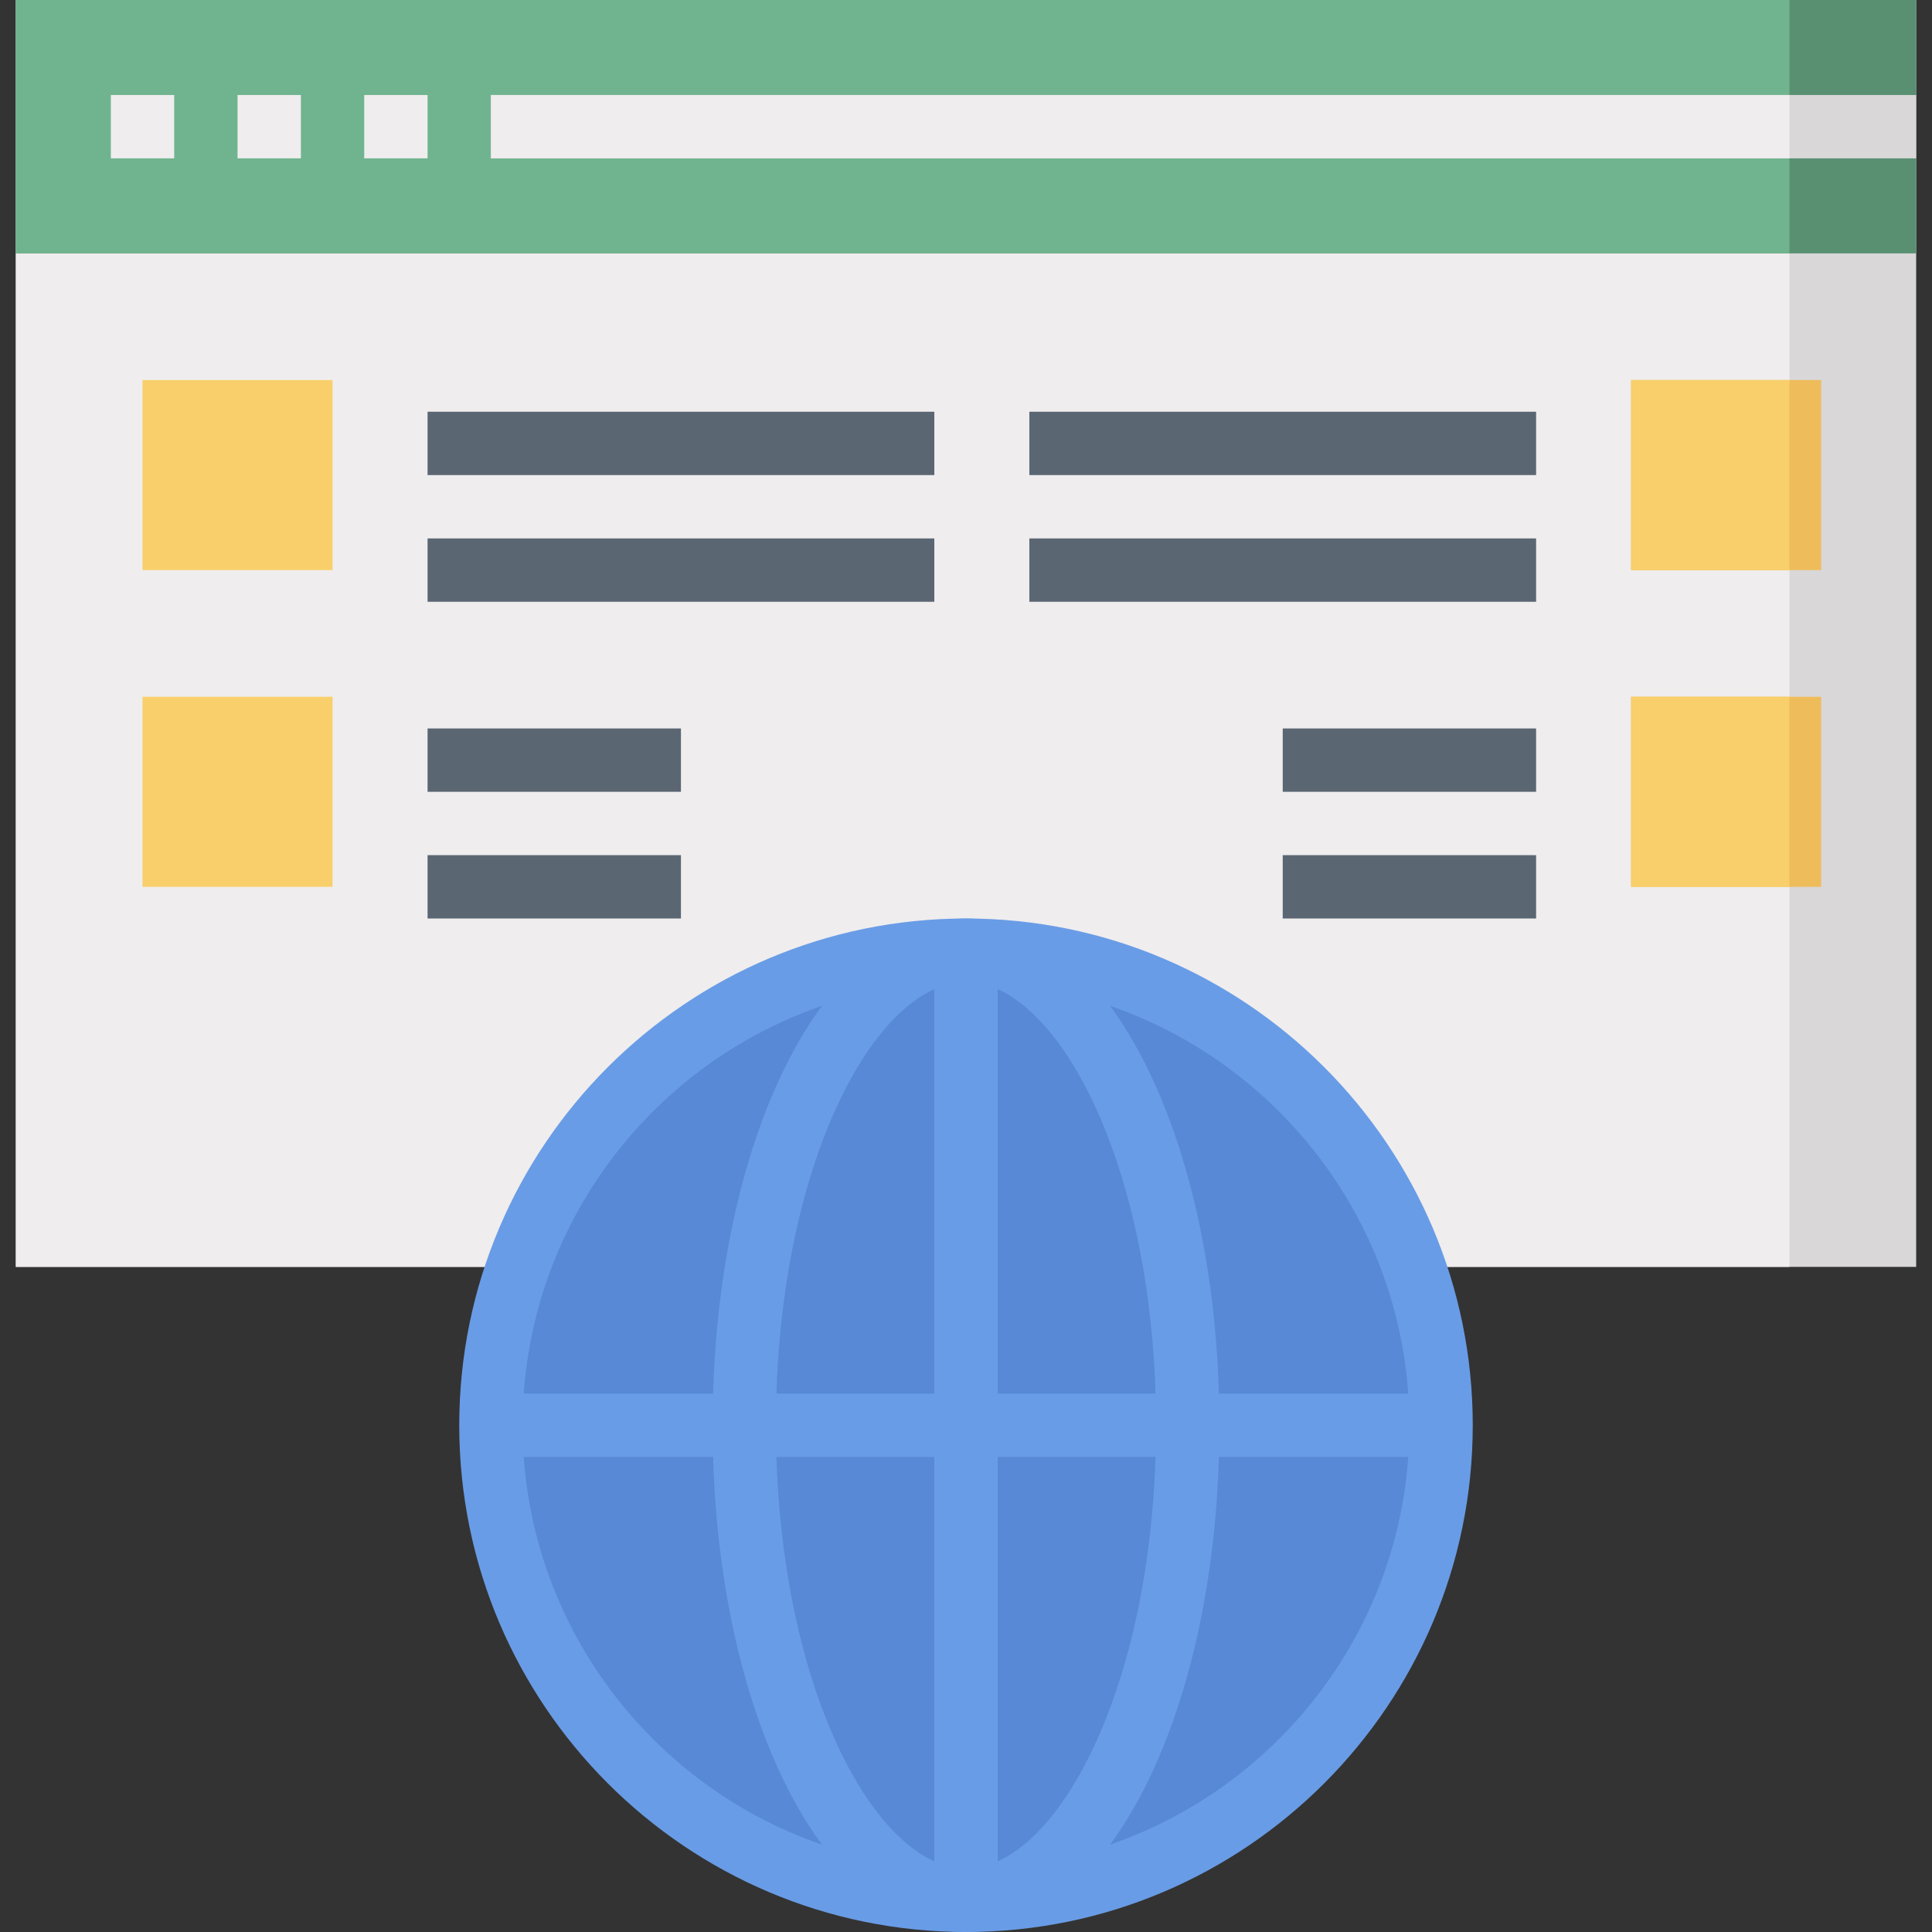 <svg height="488pt" viewBox="-4 0 488 488" width="488pt" xmlns="http://www.w3.org/2000/svg"><rect x="-4" y="0" width="488" height="488" fill="#333333" stroke="none"/><path d="m128 320h-128v-320h480v320h-128" fill="#d9d7d8"/><path d="m119.465 320h-119.465v-320h448v320h-119.465" fill="#efedee"/><path d="m0 0h480v64h-480zm0 0" fill="#599072"/><path d="m0 0h448v64h-448zm0 0" fill="#70b48f"/><path d="m32 96h48v48h-48zm0 0" fill="#f8cf6a"/><path d="m32 176h48v48h-48zm0 0" fill="#f8cf6a"/><path d="m456 144h-48v-48h48zm0 0" fill="#eebc5a"/><path d="m448 144h-40v-48h40zm0 0" fill="#f8cf6a"/><path d="m456 224h-48v-48h48zm0 0" fill="#eebc5a"/><path d="m448 224h-40v-48h40zm0 0" fill="#f8cf6a"/><path d="m360 360c0 66.273-53.727 120-120 120s-120-53.727-120-120 53.727-120 120-120 120 53.727 120 120zm0 0" fill="#5789d6"/><path d="m240 488c-70.574 0-128-57.426-128-128s57.426-128 128-128 128 57.426 128 128-57.426 128-128 128zm0-240c-61.762 0-112 50.238-112 112s50.238 112 112 112 112-50.238 112-112-50.238-112-112-112zm0 0" fill="#699ce6"/><path d="m240 488c-35.887 0-64-56.223-64-128s28.113-128 64-128 64 56.223 64 128-28.113 128-64 128zm0-240c-22.703 0-48 46-48 112s25.297 112 48 112 48-46 48-112-25.297-112-48-112zm0 0" fill="#699ce6"/><path d="m232 240h16v240h-16zm0 0" fill="#699ce6"/><path d="m120 352h240v16h-240zm0 0" fill="#699ce6"/><path d="m24 24h16v16h-16zm0 0" fill="#efedee"/><path d="m56 24h16v16h-16zm0 0" fill="#efedee"/><path d="m88 24h16v16h-16zm0 0" fill="#efedee"/><path d="m120 24h360v16h-360zm0 0" fill="#d9d7d8"/><path d="m120 24h328v16h-328zm0 0" fill="#efedee"/><g fill="#5b6673"><path d="m104 136h128v16h-128zm0 0"/><path d="m104 104h128v16h-128zm0 0"/><path d="m104 216h64v16h-64zm0 0"/><path d="m104 184h64v16h-64zm0 0"/><path d="m256 136h128v16h-128zm0 0"/><path d="m256 104h128v16h-128zm0 0"/><path d="m320 216h64v16h-64zm0 0"/><path d="m320 184h64v16h-64zm0 0"/></g></svg>